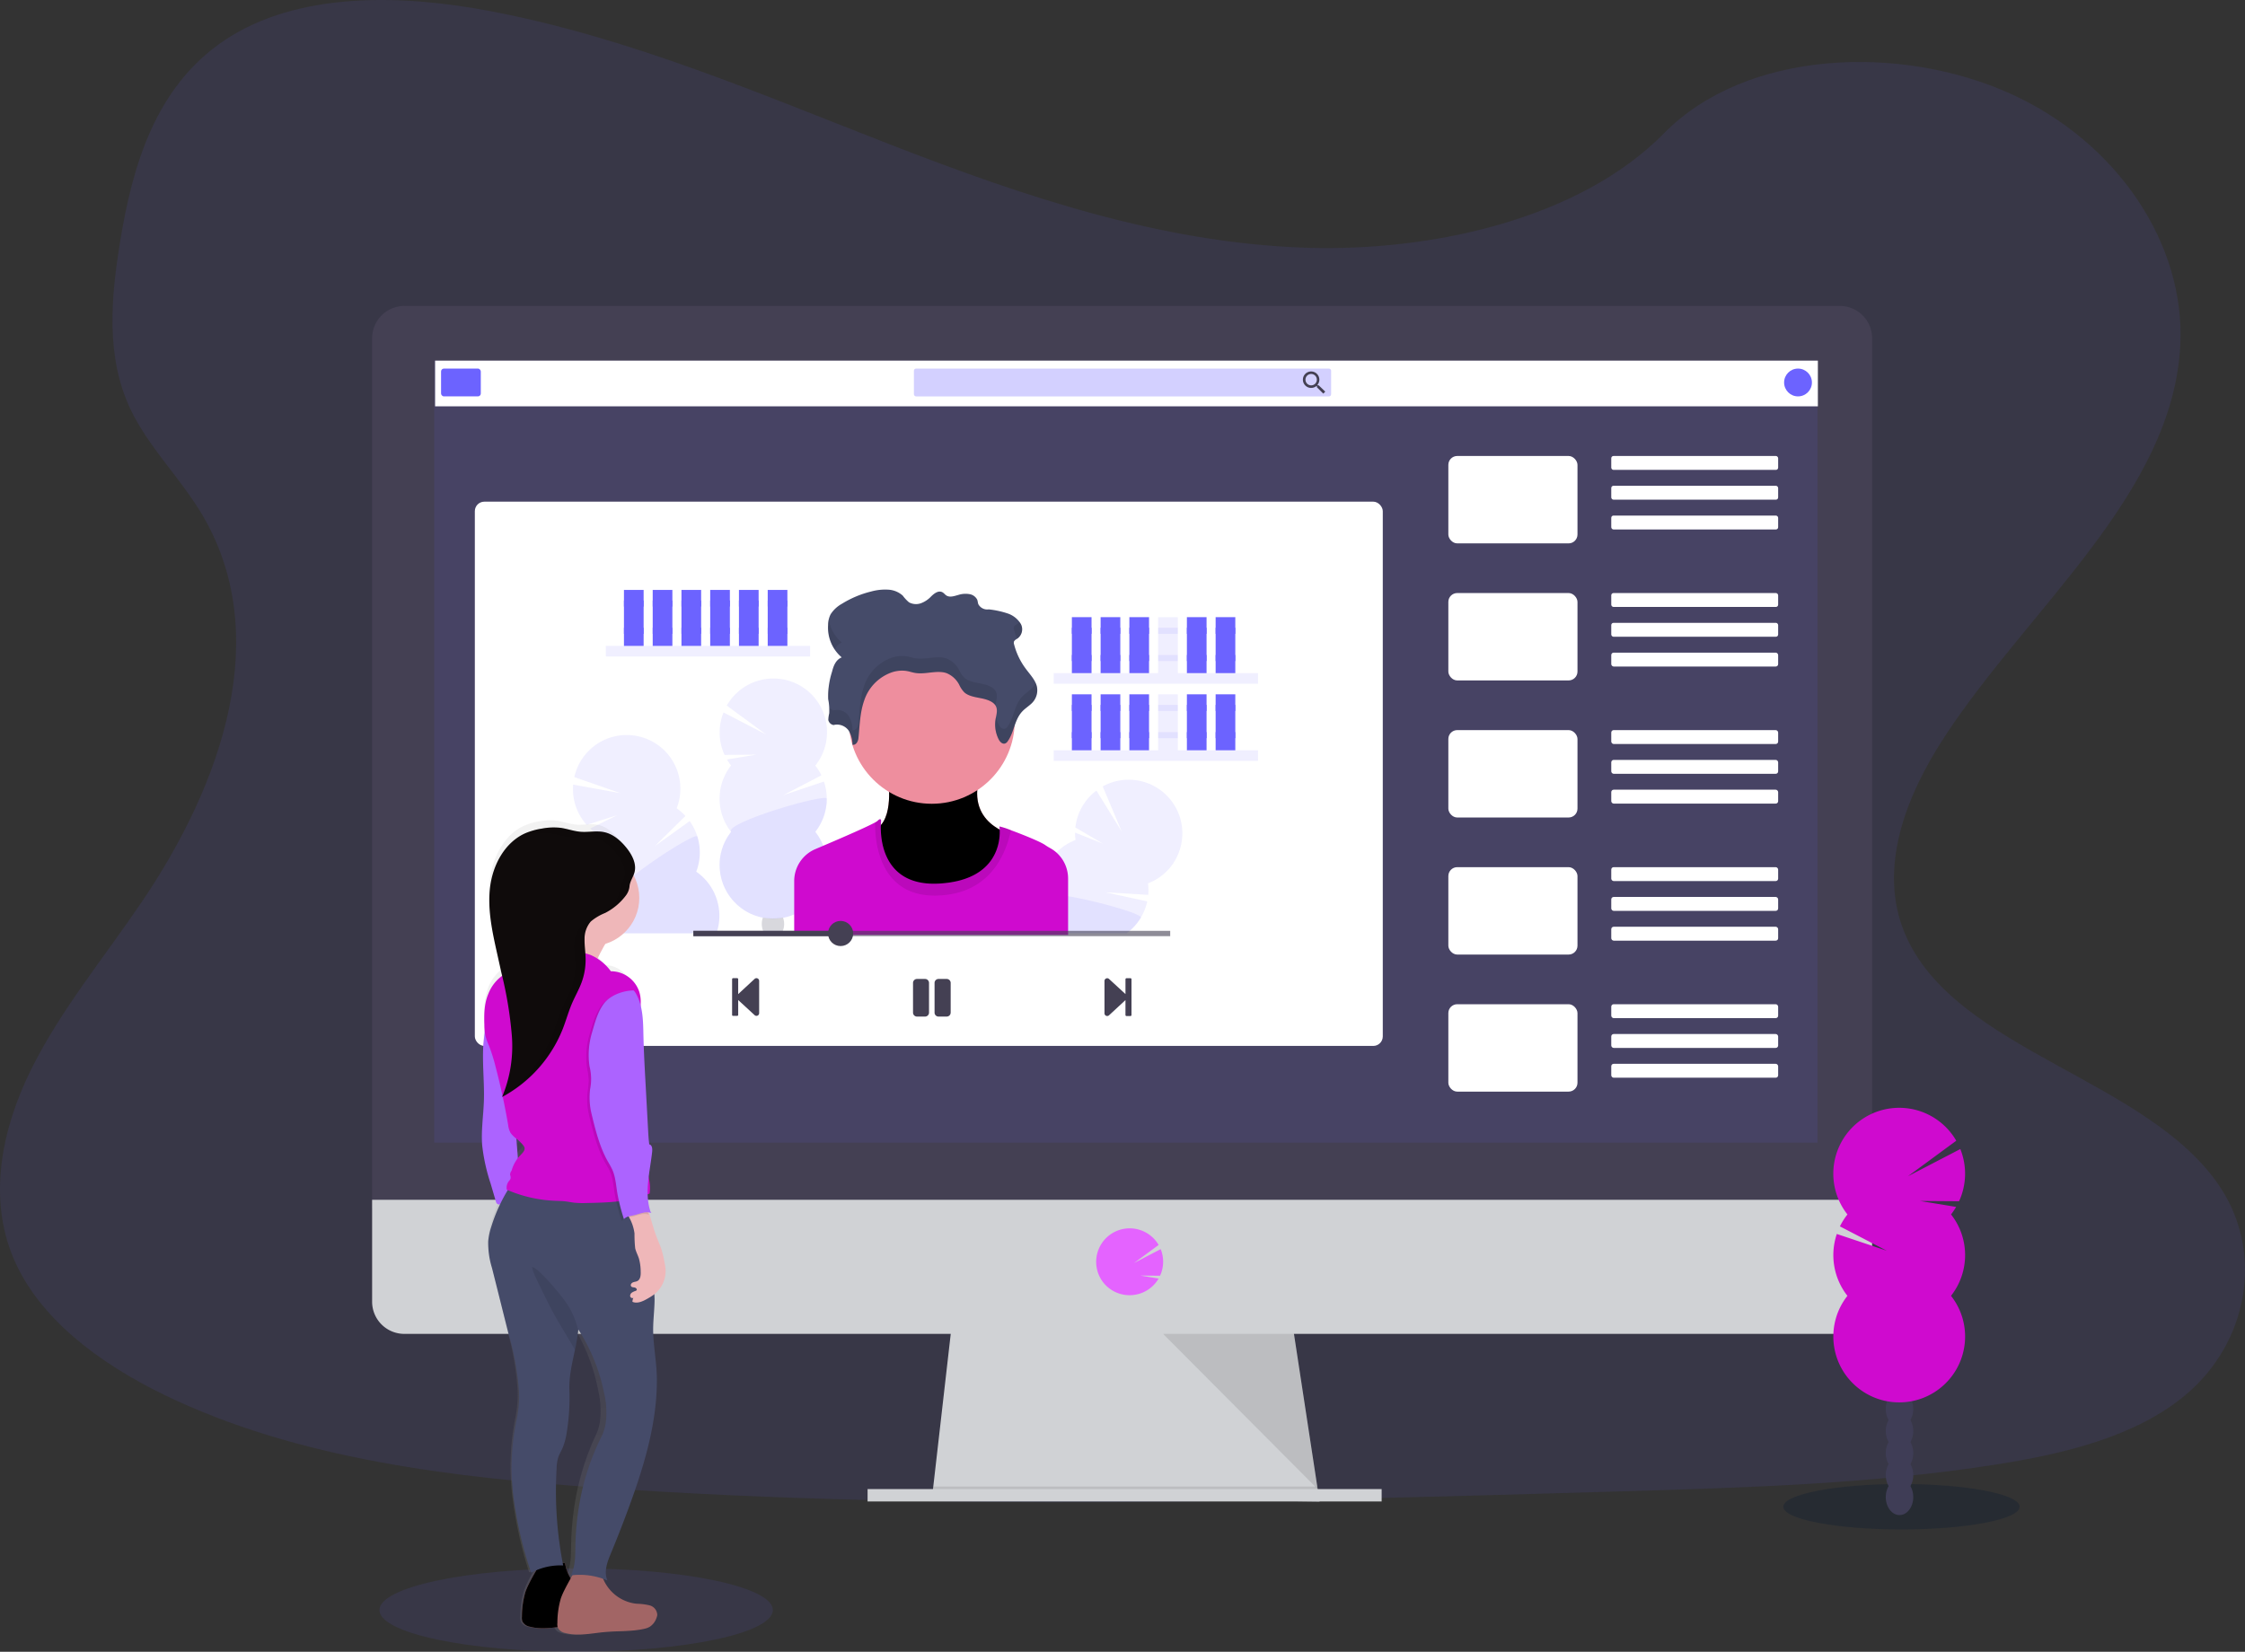 <svg xmlns="http://www.w3.org/2000/svg" xmlns:xlink="http://www.w3.org/1999/xlink" xmlns:v="https://vecta.io/nano" width="613.714" height="451.633"><rect width="100%" height="100%" fill="#333333" stroke="none"/><style><![CDATA[.B{opacity:.1}.C{fill:#6c63ff}.D{fill:#d0d2d5}.E{fill:#444053}.F{fill:#cf0acf}]]></style><defs><linearGradient id="A" x1=".5" y1="1" x2=".5"><stop offset="0" stop-color="gray" stop-opacity=".25"></stop><stop offset=".54" stop-color="gray" stop-opacity=".122"></stop><stop offset="1" stop-color="gray" stop-opacity=".102"></stop></linearGradient><path id="B" d="M170.57 161.298h5.377v15.305h-5.377z"></path><path id="C" d="M170.57 164.193h5.377v1.657h-5.377z"></path><path id="D" d="M242.62 211.802s2 10.862-2.477 14.41 3.8 24.8 17.478 22.322 19.248-20.313 19.248-20.313-13.7-2.835-8.62-17.244z"></path><path id="E" d="M144.6 433.042a19.46 19.46 0 0 0-.978 2.27c-.625 2.183-.943 4.442-.945 6.713a3.26 3.26 0 0 0 .12 1.3 2.83 2.83 0 0 0 2.058 1.45c3.525.95 7.24.06 10.862-.266s7.2-.087 10.7-.874c.517-.1 1.016-.274 1.483-.516.886-.577 1.547-1.44 1.874-2.444a3.2 3.2 0 0 0 .212-.8c-.028-1.232-.864-2.297-2.053-2.618a15.48 15.48 0 0 0-3.552-.451 11.19 11.19 0 0 1-9.906-9.347c-.043-.26-5.887-.1-6.517.234a5.45 5.45 0 0 0-1.559 2.048q-.962 1.606-1.8 3.3z"></path></defs><path d="M356.58 67.72c-39.344-1.363-76.82-14.072-112.6-27.965S172.75 10.464 134.35 3.1c-24.7-4.736-52.95-5.393-72.85 7.837-19.155 12.74-25.34 34.76-28.665 55.153-2.5 15.36-3.976 31.5 2.88 45.9 4.763 9.977 13.22 18.368 19.07 27.927 20.34 33.27 5.974 74.293-16.087 106.772-10.32 15.24-22.338 29.774-30.317 46s-11.672 34.8-4.693 51.346c6.925 16.4 23.414 28.72 41.277 37.383 36.286 17.6 79.046 22.637 120.74 25.49 92.3 6.29 185.095 3.574 277.637.858 34.25-1.016 68.645-2.042 102.34-7.338 18.705-2.938 38.018-7.6 51.6-18.873 17.244-14.306 21.518-38.53 9.96-56.484-19.38-30.083-72.968-37.557-86.513-69.845-7.457-17.77.2-37.568 11.036-54.05 23.245-35.362 62.21-66.38 64.262-106.8 1.412-27.76-17.32-55.56-46.28-68.694-30.36-13.768-72.452-12.036-94.85 10.754-23.055 23.465-63.583 32.492-98.32 31.286z" class="B C"></path><path d="M360.728 410.536l-105.908-1.358 5.432-47.523h93.008l7.364 48.2z" class="D"></path><path d="M360.625 409.857h-52.85l-52.954-.68.3-2.716h104.974z" class="B"></path><path d="M237.168 407.14H377.7v3.394H237.168z" class="D"></path><path d="M511.78 92.528a8.84 8.84 0 0 0-8.793-8.88H110.526c-2.345.01-4.6.95-6.24 2.617s-2.57 3.92-2.56 6.263v237.886H511.78z" class="E"></path><path d="M101.725 328.052v27.86a8.8 8.8 0 0 0 8.8 8.8h392.462a8.8 8.8 0 0 0 8.793-8.8v-27.86z" class="D"></path><path d="M118.698 98.584h378.146v213.853H118.698z" class="B C"></path><path d="M308.8 354.138c2.814.001 5.473-1.29 7.213-3.5h0a9.34 9.34 0 0 0 .711-1.048l-5.03-.826 5.43.043a9.15 9.15 0 0 0 .174-7.267l-7.294 3.8 6.73-4.942a9.16 9.16 0 0 0-16.241.805 9.16 9.16 0 0 0 1.104 9.449h0c1.74 2.204 4.394 3.49 7.202 3.486z" fill="#e463ff"></path><path d="M317.957 364.712l42.25 42.428-6.48-42.428z" class="B"></path><g fill="#fff"><rect width="248.205" height="148.815" rx="2.6" x="129.805" y="137.167"></rect><path d="M118.942 98.606h378.01v12.492h-378.01z"></path></g><g class="C"><rect width="10.862" height="7.604" rx=".78" x="120.572" y="100.778"></rect><rect width="114.055" height="7.604" rx=".58" opacity=".3" x="249.834" y="100.778"></rect></g><path d="M360.505 105.362h-.277l-.1-.087a2.31 2.31 0 0 0 .543-1.477 2.25 2.25 0 0 0-2.262-2.233 2.25 2.25 0 0 0-2.236 2.258 2.25 2.25 0 0 0 2.255 2.24 2.32 2.32 0 0 0 1.477-.543l.1.087v.282l1.738 1.738.543-.543zm-2.086 0c-.74-.005-1.373-.53-1.514-1.258s.25-1.45.935-1.732 1.472-.04 1.882.576.33 1.435-.194 1.96c-.294.294-.693.458-1.11.455z" class="E"></path><circle cx="491.522" cy="104.58" r="3.802" class="C"></circle><g fill="#fff"><rect width="35.303" height="23.897" rx="2.43" x="395.933" y="124.676"></rect><rect width="45.622" height="3.802" rx=".61" x="440.469" y="124.676"></rect><rect width="45.622" height="3.802" rx=".61" x="440.469" y="132.822"></rect><rect width="45.622" height="3.802" rx=".61" x="440.469" y="140.969"></rect><rect width="35.303" height="23.897" rx="2.43" x="395.933" y="162.151"></rect><rect width="45.622" height="3.802" rx=".61" x="440.469" y="162.151"></rect><rect width="45.622" height="3.802" rx=".61" x="440.469" y="170.298"></rect><rect width="45.622" height="3.802" rx=".66" x="440.469" y="178.444"></rect><rect width="35.303" height="23.897" rx="2.43" x="395.933" y="199.626"></rect><rect width="45.622" height="3.802" rx=".66" x="440.469" y="199.626"></rect><rect width="45.622" height="3.802" rx=".66" x="440.469" y="207.773"></rect><rect width="45.622" height="3.802" rx=".66" x="440.469" y="215.92"></rect><rect width="35.303" height="23.897" rx="2.43" x="395.933" y="237.101"></rect><rect width="45.622" height="3.802" rx=".66" x="440.469" y="237.101"></rect><rect width="45.622" height="3.802" rx=".66" x="440.469" y="245.248"></rect><rect width="45.622" height="3.802" rx=".66" x="440.469" y="253.395"></rect><rect width="35.303" height="23.897" rx="2.43" x="395.933" y="274.576"></rect><rect width="45.622" height="3.802" rx=".66" x="440.469" y="274.576"></rect><rect width="45.622" height="3.802" rx=".66" x="440.469" y="282.723"></rect><rect width="45.622" height="3.802" rx=".66" x="440.469" y="290.87"></rect></g><g class="C"><path d="M165.607 176.603h55.85v2.895h-55.85z" class="B"></path><use xlink:href="#B" class="B"></use><use xlink:href="#B" x="7.86" class="B"></use><use xlink:href="#B" x="15.72" class="B"></use><use xlink:href="#B" x="23.578" class="B"></use><use xlink:href="#B" x="31.437" class="B"></use><use xlink:href="#B" x="39.3" class="B"></use><use xlink:href="#C" class="B"></use><use xlink:href="#C" x="7.86" class="B"></use><use xlink:href="#C" x="15.72" class="B"></use><use xlink:href="#C" x="23.578" class="B"></use><use xlink:href="#C" x="31.437" class="B"></use><use xlink:href="#C" x="39.3" class="B"></use><use xlink:href="#C" y="7.447" class="B"></use><use xlink:href="#C" x="7.86" y="7.447" class="B"></use><use xlink:href="#C" x="15.72" y="7.447" class="B"></use><use xlink:href="#C" x="23.578" y="7.447" class="B"></use><use xlink:href="#C" x="31.437" y="7.447" class="B"></use><use xlink:href="#C" x="39.3" y="7.447" class="B"></use><path d="M288.053 184.05h55.85v2.895h-55.85z" class="B"></path><use xlink:href="#B" x="122.447" y="7.446" class="B"></use><use xlink:href="#B" x="130.306" y="7.446" class="B"></use><use xlink:href="#B" x="138.165" y="7.446" class="B"></use><path d="M316.6 168.744h5.377v15.305H316.6z" class="B"></path><use xlink:href="#B" x="153.89" y="7.446" class="B"></use><use xlink:href="#B" x="161.747" y="7.446" class="B"></use><use xlink:href="#C" x="122.447" y="7.447" class="B"></use><use xlink:href="#C" x="130.306" y="7.447" class="B"></use><use xlink:href="#C" x="138.165" y="7.447" class="B"></use><path d="M316.6 171.64h5.377v1.657H316.6z" class="B"></path><use xlink:href="#C" x="153.89" y="7.447" class="B"></use><use xlink:href="#C" x="161.747" y="7.447" class="B"></use><use xlink:href="#C" x="122.447" y="14.892" class="B"></use><use xlink:href="#C" x="130.306" y="14.892" class="B"></use><use xlink:href="#C" x="138.165" y="14.892" class="B"></use><path d="M316.6 179.085h5.377v1.657H316.6z" class="B"></path><use xlink:href="#C" x="153.89" y="14.892" class="B"></use><use xlink:href="#C" x="161.747" y="14.892" class="B"></use><path d="M288.053 205.144h55.85v2.895h-55.85z" class="B"></path><use xlink:href="#B" x="122.447" y="28.542" class="B"></use><use xlink:href="#B" x="130.306" y="28.542" class="B"></use><use xlink:href="#B" x="138.165" y="28.542" class="B"></use><path d="M316.6 189.84h5.377v15.305H316.6z" class="B"></path><use xlink:href="#B" x="153.89" y="28.542" class="B"></use><use xlink:href="#B" x="161.747" y="28.542" class="B"></use><use xlink:href="#C" x="122.447" y="28.541" class="B"></use><use xlink:href="#C" x="130.306" y="28.541" class="B"></use><use xlink:href="#C" x="138.165" y="28.541" class="B"></use><path d="M316.6 192.734h5.377v1.657H316.6z" class="B"></path><use xlink:href="#C" x="153.89" y="28.541" class="B"></use><use xlink:href="#C" x="161.747" y="28.541" class="B"></use><use xlink:href="#C" x="122.447" y="35.987" class="B"></use><use xlink:href="#C" x="130.306" y="35.987" class="B"></use><use xlink:href="#C" x="138.165" y="35.987" class="B"></use><path d="M316.6 200.18h5.377v1.657H316.6z" class="B"></path><use xlink:href="#C" x="153.89" y="35.987" class="B"></use><use xlink:href="#C" x="161.747" y="35.987" class="B"></use><path d="M199.867 209.337c-.417-.534-.798-1.094-1.14-1.678l8.044-1.32-8.7.065a14.7 14.7 0 0 1-.282-11.612l11.65 6.04-10.76-7.908c2.727-4.79 7.9-7.645 13.416-7.392s10.405 3.572 12.68 8.59 1.546 10.89-1.9 15.2c.655.826 1.216 1.722 1.673 2.672l-10.44 5.43 11.128-3.73c1.58 4.687.693 9.856-2.363 13.746 4.74 6.01 4.06 14.653-1.56 19.848s-14.3 5.195-19.91 0-6.3-13.84-1.56-19.848c-4.18-5.318-4.18-12.806 0-18.124z" class="B"></path><path d="M226.034 218.396c0 3.284-1.106 6.472-3.14 9.05 4.74 6.01 4.06 14.653-1.56 19.85s-14.3 5.196-19.9 0-6.298-13.84-1.56-19.85c-1.972-2.484 26.167-10.695 26.167-9.05z" class="B"></path></g><path d="M213.727 255.08l.07.12h-4.975c.027-.038.043-.08.07-.12a4.82 4.82 0 0 1-.641-2.45 5.03 5.03 0 0 1 .3-1.727h0l1.016.136c1.154.116 2.317.116 3.47 0q.5-.05 1.027-.13c-.003.01-.003.018 0 .027a4.89 4.89 0 0 1 .293 1.7 4.82 4.82 0 0 1-.633 2.444z" fill="#3f3d56" opacity=".2"></path><g class="C"><path d="M195.848 255.198h-27.7l-.163-.49c-.976-3.138-.863-6.515.32-9.58-5.566-3.848-7.776-11.004-5.35-17.32a14.03 14.03 0 0 1-1.58-1.265l7.29-3.633-8.288 2.63c-2.693-3.005-4.03-6.988-3.693-11.01l12.932 2.335-12.61-4.383c1.187-5.387 5.296-9.653 10.636-11.04s11.005.34 14.663 4.47 4.688 9.963 2.667 15.095c.875.61 1.68 1.3 2.406 2.09L179 231.36l9.532-6.854c2.9 4.016 3.578 9.226 1.8 13.85 5.406 3.743 7.66 10.627 5.513 16.842z" class="B"></path><path d="M195.848 255.198h-27.7l-.163-.5a14.58 14.58 0 0 1 .32-9.58c-2.607-1.8 21.85-17.96 22.333-16.386a14.6 14.6 0 0 1-.32 9.586c5.425 3.742 7.687 10.643 5.53 16.87zm125.325-19.845a14.61 14.61 0 0 1-7.338 6.17 14.88 14.88 0 0 1 .06 3.15l-11.737-.706 11.465 2.487c-.337 1.563-.928 3.06-1.75 4.432a14.43 14.43 0 0 1-3.91 4.291H291.98v.418h-16.3l.1-.418c1.206-4.558 4.53-8.258 8.934-9.944-.86-6.7 2.983-13.135 9.3-15.555a14.93 14.93 0 0 1-.12-2.026l7.576 2.993-7.495-4.4a14.66 14.66 0 0 1 5.752-10.09l6.9 11.177-5.176-12.307c5.796-3.208 13.024-2.132 17.634 2.626s5.457 12.016 2.066 17.708z" class="B"></path><path d="M311.875 250.907a14.43 14.43 0 0 1-3.91 4.291h-15.983v.418h-16.3l.1-.418c1.206-4.558 4.53-8.258 8.934-9.944-.136-1.086 3.02-.923 7.23-.217 8.253 1.383 20.48 4.936 19.92 5.87z" class="B"></path></g><use xlink:href="#D" fill="#ee8e9e"></use><use xlink:href="#D" class="B"></use><circle cx="254.722" cy="197.095" r="22.675" fill="#ee8e9e"></circle><path d="M291.985 240.203v15.414H217.11v-14.714c.001-3.815 2.285-7.26 5.8-8.744l2.145-.912c5.43-2.314 12.03-5.187 14.186-6.382.236-.118.46-.262.663-.43 1.18-1.18.945.353.945.353s-.033.293-.054.8c-.13 3.47.37 17.108 16.353 15.973 15.593-1.086 16.294-11.634 16.136-14.735-.01-.287-.033-.573-.07-.858 1.076.257 2.128.602 3.147 1.03 3.26 1.206 8.07 3.14 9.358 4.052.4.282.89.576 1.423.874a9.36 9.36 0 0 1 1.684 1.2 9.51 9.51 0 0 1 3.156 7.077z" class="F"></path><path d="M276.366 227c-1.32 6.116-5.464 17.57-20.4 17.87-15.913.315-16.837-15.51-16.733-20 .24-.115.464-.26.668-.43 1.184-1.18.945.353.945.353s-2 18.07 16.294 16.77 16.05-15.587 16.05-15.587a22.3 22.3 0 0 1 3.177 1.023z" class="B"></path><path d="M227.88 198.23c1.54-.385 3.16.207 4.1 1.494a7.41 7.41 0 0 1 1.054 3.889c.983.206 1.537-.907 1.63-1.75.364-3.427.39-6.92 1.542-10.232 1.16-3.626 3.943-6.503 7.528-7.783 1.32-.457 2.73-.59 4.11-.39.82.136 1.59.424 2.406.543 2.824.467 5.893-.87 8.538.06a6.81 6.81 0 0 1 3.492 3.291 7.1 7.1 0 0 0 1.358 1.971c1.124 1 2.884 1.27 4.5 1.586s3.373.864 4.063 2.107c.62 1.124.163 2.422-.043 3.64a8.92 8.92 0 0 0 .918 5.632c.3.543.907 1.2 1.63 1.02a1.43 1.43 0 0 0 .771-.625c1.852-2.6 1.8-5.974 4.128-8.315.777-.782 1.78-1.4 2.536-2.172a4.93 4.93 0 0 0 1.314-4.475c-.418-1.792-1.852-3.26-3.01-4.834-1.503-1.995-2.597-4.267-3.22-6.686a1.21 1.21 0 0 1 0-.874 2.33 2.33 0 0 1 .825-.673 3.12 3.12 0 0 0 1.052-3.981 6.64 6.64 0 0 0-3.731-2.971 24.33 24.33 0 0 0-5.089-1.086 2.77 2.77 0 0 1-2.83-1.4c-.157-.407-.157-.847-.315-1.255a2.88 2.88 0 0 0-2.172-1.521c-.972-.157-1.966-.087-2.906.206-1.086.3-2.32.76-3.26.228-.494-.277-.766-.782-1.3-1-1.086-.456-2.205.467-2.982 1.227-.748.798-1.667 1.416-2.688 1.81a4 4 0 0 1-3.335-.223 10.53 10.53 0 0 1-1.711-1.836 6.44 6.44 0 0 0-4.046-1.629c-1.54-.082-3.082.087-4.568.5a27.58 27.58 0 0 0-8.022 3.367 8.62 8.62 0 0 0-3.079 2.862 6.52 6.52 0 0 0-.69 2.949c-.232 3.37 1.148 6.648 3.72 8.837-1.695.706-2.265 2.44-2.66 3.976a21.76 21.76 0 0 0-1.032 7.446 16.35 16.35 0 0 1 .282 3.872c-.152.606-.236 1.227-.25 1.852.162.706.737 1.244 1.453 1.357z" fill="#454b69"></path><path d="M283.1 186.7a5.3 5.3 0 0 1-.978 1.445c-.755.793-1.76 1.407-2.536 2.172-2.325 2.325-2.276 5.724-4.128 8.32a1.4 1.4 0 0 1-.771.619c-.706.185-1.314-.456-1.63-1.02a9.34 9.34 0 0 1-.809-2.172l-.1.543a8.92 8.92 0 0 0 .918 5.632c.3.543.907 1.2 1.63 1.02a1.43 1.43 0 0 0 .771-.625c1.852-2.6 1.8-5.974 4.128-8.315.777-.782 1.78-1.4 2.536-2.172a4.93 4.93 0 0 0 1.314-4.475 5.83 5.83 0 0 0-.337-.972zm-5.063-16.063a2.27 2.27 0 0 0-.826.673 1.2 1.2 0 0 0 0 .869c.214.844.488 1.672.82 2.477h0a3.12 3.12 0 0 0 1.054-3.981 3.8 3.8 0 0 0-.38-.635c-.193.23-.418.43-.668.597zm-47.903 5.033a10.07 10.07 0 0 1-3.557-6.295 8.48 8.48 0 0 0-.163 1.477 11.31 11.31 0 0 0 1.787 6.718 3.8 3.8 0 0 1 1.933-1.9zm42.02 16.982c.206-1.222.663-2.52.043-3.64-.7-1.25-2.45-1.792-4.062-2.107s-3.373-.58-4.5-1.586a7.1 7.1 0 0 1-1.358-1.972 6.72 6.72 0 0 0-3.492-3.29c-2.645-.93-5.714.4-8.538-.06-.815-.136-1.586-.418-2.406-.543a8.69 8.69 0 0 0-4.111.391 12.24 12.24 0 0 0-7.528 7.783c-1.15 3.308-1.18 6.8-1.542 10.232-.092.836-.646 1.955-1.63 1.75a7.47 7.47 0 0 0-1.054-3.894c-.93-1.285-2.55-1.874-4.1-1.488a1.99 1.99 0 0 1-1.146-.733c.06.498.06 1.002 0 1.5-.152.606-.236 1.227-.25 1.852.142.713.703 1.267 1.418 1.4 1.54-.385 3.16.207 4.1 1.494a7.41 7.41 0 0 1 1.054 3.889c.983.206 1.537-.907 1.63-1.75.364-3.427.4-6.92 1.542-10.232 1.16-3.626 3.943-6.503 7.528-7.783 1.32-.457 2.73-.6 4.1-.4.82.136 1.6.424 2.406.543 2.824.467 5.893-.87 8.538.06a6.81 6.81 0 0 1 3.492 3.291 7.1 7.1 0 0 0 1.358 1.972c1.124 1 2.884 1.27 4.5 1.586s3.26.826 3.98 1.977a.47.47 0 0 1 .016-.251zm-45.43-1.69a10.32 10.32 0 0 0-.179-3.025 13.48 13.48 0 0 0-.1 3.172 5.78 5.78 0 0 0 .1.809l.18-.956z" class="B"></path><g class="E"><path d="M200.133 277.53v-9.8c0-.073.03-.144.08-.196s.122-.08.196-.08h1.113c.073 0 .144.03.196.08s.08.122.08.196v4.08l4.52-4.187a.74.74 0 0 1 1.211.543v8.88a.74.74 0 0 1-1.211.543l-4.52-4.16v4.057c0 .073-.03.144-.08.196s-.122.08-.196.08H200.4c-.137.002-.255-.097-.277-.232zm109.183-9.803v9.8c0 .074-.03.146-.083.198s-.125.08-.2.08h-1.086c-.153 0-.277-.124-.277-.277v-4.08l-4.52 4.182c-.218.18-.52.22-.777.106a.74.74 0 0 1-.44-.65v-8.9a.75.75 0 0 1 .44-.65.74.74 0 0 1 .777.106l4.52 4.16v-4.052c0-.153.124-.277.277-.277h1.086c.15-.003.273.112.282.26zm-56.436 10.228h-2.2c-.6 0-1.086-.486-1.086-1.086v-8.114c0-.6.486-1.086 1.086-1.086h2.2c.288 0 .564.114.768.318s.318.48.318.768v8.114c0 .288-.114.564-.318.768s-.48.318-.768.318zm7.006-1.086v-8.114c0-.288-.114-.564-.318-.768s-.48-.318-.768-.318h-2.232c-.6 0-1.086.486-1.086 1.086v8.114c0 .6.486 1.086 1.086 1.086h2.2a1.12 1.12 0 0 0 .782-.3 1.07 1.07 0 0 0 .326-.776z"></path><path opacity=".6" d="M189.548 254.514h130.35v1.45h-130.35z"></path><circle cx="229.798" cy="255.236" r="3.438"></circle><path d="M189.548 254.514h40.25v1.45h-40.25z"></path></g><ellipse cx="519.807" cy="411.974" rx="32.299" ry="6.213" fill="rgba(8,26,50,0.29)"></ellipse><g fill="#3f3d56"><ellipse cx="519.269" cy="409.335" rx="3.758" ry="4.921"></ellipse><ellipse cx="519.269" cy="403.318" rx="3.758" ry="4.921"></ellipse><ellipse cx="519.269" cy="397.305" rx="3.758" ry="4.921"></ellipse><ellipse cx="519.269" cy="391.288" rx="3.758" ry="4.921"></ellipse><ellipse cx="519.269" cy="385.27" rx="3.758" ry="4.921"></ellipse><ellipse cx="519.269" cy="379.252" rx="3.758" ry="4.921"></ellipse><ellipse cx="519.269" cy="373.234" rx="3.758" ry="4.921"></ellipse></g><path d="M533.343 332.062c.512-.656.98-1.345 1.4-2.064l-9.885-1.63 10.69.08a18.07 18.07 0 0 0 .342-14.273l-14.327 7.44 13.22-9.716c-3.375-5.838-9.728-9.303-16.464-8.98s-12.726 4.384-15.524 10.52-1.935 13.32 2.237 18.62c-.797 1.01-1.485 2.104-2.053 3.26l12.828 6.664-13.676-4.59c-1.95 5.766-.86 12.127 2.9 16.913-5.804 7.384-4.96 17.99 1.94 24.36s17.538 6.372 24.438 0 7.744-16.977 1.94-24.36c5.135-6.535 5.135-15.733 0-22.268z" class="F"></path><ellipse cx="157.504" cy="440.227" rx="53.769" ry="11.405" class="B C"></ellipse><path d="M175.508 438.904c-1.105-.288-2.242-.44-3.384-.456a10.47 10.47 0 0 1-6.224-3.02 11.4 11.4 0 0 1-2.487-3.8l1.086.413c-1.086-2.536.054-5.382 1.054-7.946q2.542-6.517 4.807-13.105c3.8-11.128 7.06-22.7 7-34.542 0-4.28-.788-8.326-.94-12.6-.114-3.172.375-6.338.353-9.515 0-.445 0-.885-.033-1.33 1.97-1.724 3.026-4.264 2.862-6.876-.055-.672-.15-1.34-.288-2-.192-1.146-.446-2.28-.76-3.4-.358-1.178-.847-2.308-1.265-3.46-.81-2.232-1.358-4.557-2.048-6.827a2.35 2.35 0 0 1 .739.2 1.59 1.59 0 0 1-.348-.711 17.6 17.6 0 0 1-.652-4.437l.462-.206a11.55 11.55 0 0 0-.223-4.394c.26-2.33.668-4.676.918-7 .092-.87.054-1.96-.744-2.172-.163-1.244-.228-2.5-.293-3.758q-.342-6.566-.68-13.127l-.543-13.18a38.48 38.48 0 0 0-.755-8.353 10.1 10.1 0 0 0-.386-3.8c-1-3.2-4.15-5.735-7.332-5.556a14.59 14.59 0 0 0-3.471-3.509c.635-1.423 1.4-2.89 2.02-4.04a13.17 13.17 0 0 0 8.82-12.655 13.81 13.81 0 0 0-1.494-6.295c.093-.24.173-.484.24-.733.273-1.173.188-2.4-.244-3.525a10.33 10.33 0 0 0-.543-1.26 12.68 12.68 0 0 0-.451-.8l-.277-.418a7.8 7.8 0 0 0-.543-.739 17.98 17.98 0 0 0-1.238-1.488c-.54-.585-1.137-1.116-1.78-1.586-.873-.65-1.872-1.11-2.933-1.352a8.94 8.94 0 0 0-1.863-.168c-.375 0-.755 0-1.13.033-.76.043-1.515.1-2.27.092-.252.006-.505-.006-.755-.038a27.49 27.49 0 0 1-3.932-.82l-.652-.136a10.17 10.17 0 0 0-.663-.109 12.44 12.44 0 0 0-1.8-.109h-.6c-.603.03-1.204.09-1.8.185l-.6.092c-1.51.237-2.98.674-4.372 1.3a8.09 8.09 0 0 0-.543.272l-.11.06a6.89 6.89 0 0 0-.435.244l-.08.05-.462.293-.038.027c-4.312 2.9-6.86 8.4-7.506 13.85-.722 6.12.543 12.29 1.81 18.314l1.293 6.16a11.95 11.95 0 0 0-3.579 4.964 21.19 21.19 0 0 0-1.027 8.6 18.18 18.18 0 0 0 .092 1.792c-.136 1.13-.255 2.265-.33 3.405-.342 5.268.3 10.564.13 15.843-.13 4.068-.744 8.147-.445 12.188a55.02 55.02 0 0 0 2.172 10.52l1.37 4.932a1.31 1.31 0 0 0 .342.679 1.03 1.03 0 0 0 .766.158 46.23 46.23 0 0 0-2.227 6.235c-.408 1.304-.676 2.647-.8 4.008a24.49 24.49 0 0 0 .972 7.376q1.3 5.43 2.6 10.906.912 3.83 1.82 7.653c1.355 4.994 2.232 10.106 2.618 15.267a33.16 33.16 0 0 1-.543 7.761 67.63 67.63 0 0 0-.673 23.262c.906 6.526 2.377 12.96 4.394 19.232a20 20 0 0 1 1.342-.652l-.2.353q-.94 1.63-1.738 3.34a18.99 18.99 0 0 0-.929 2.286 25.74 25.74 0 0 0-.9 6.773 3.31 3.31 0 0 0 .114 1.309 2.72 2.72 0 0 0 1.955 1.466 17.86 17.86 0 0 0 7.223.114c.01.054.028.107.05.158a2.71 2.71 0 0 0 1.955 1.466c3.356.956 6.9.054 10.357-.272s6.86-.087 10.19-.885a4.85 4.85 0 0 0 1.412-.543 4.62 4.62 0 0 0 1.781-2.471c.104-.26.173-.53.206-.81.003-1.216-.793-2.3-1.957-2.642zm-11.487-50.3c-.187 1.272-.553 2.512-1.086 3.682a70.28 70.28 0 0 0-5.572 17.472 81.01 81.01 0 0 0-1.233 12.084c-.054 2.987.06 6.116-1.184 8.8l.45-.07c-.14.26-.277.543-.407.75l-.065.12c-.752-1.28-1.255-2.692-1.483-4.16 0-.05-.244-.087-.62-.11a112.39 112.39 0 0 1-1.586-26.01 12.04 12.04 0 0 1 .435-3.123c.277-.874.744-1.673 1.086-2.52.542-1.423.907-2.908 1.086-4.42a62.81 62.81 0 0 0 .684-11.688c-.13-3.688.722-7.354 1.45-11.025.348-1.743.668-3.492.842-5.24l.033-.353a52.61 52.61 0 0 1 6.668 17.314 24.77 24.77 0 0 1 .5 8.5zm-23.245-78.492l.174.152c.525.462 1.01.97 1.445 1.515a2 2 0 0 1 .456.836c.163.793-.494 1.466-1.032 2.048a9.24 9.24 0 0 0-.657.793q-.174-2.672-.37-5.344z" fill="url(#A)"></path><path d="M133.26 276.07l-.6 4.61-.51 4.693c-.364 5.225.3 10.47.136 15.707-.14 4.03-.782 8.054-.473 12.08.4 3.547 1.172 7.042 2.3 10.428l1.434 4.888c.05.256.174.5.358.674.276.164.604.216.918.147l6.364-.577c-.407-1.868-.858-3.8-1.086-5.72-.174-1.5-.277-3.01-.386-4.52l-1.086-14.12-.68-8.255c-.187-3.592-.685-7.16-1.488-10.667a21.23 21.23 0 0 0-5.201-9.369z" fill="#ac63ff"></path><use xlink:href="#E" fill="#a26565"></use><use xlink:href="#E" class="B"></use><path d="M154.294 434.77c-.376.732-.703 1.49-.978 2.265-.63 2.182-.947 4.442-.945 6.713a3.17 3.17 0 0 0 .12 1.3 2.83 2.83 0 0 0 2.053 1.456c3.525.945 7.245.054 10.862-.272s7.207-.087 10.7-.874c.52-.105 1.02-.288 1.483-.543a4.6 4.6 0 0 0 1.874-2.444 3.19 3.19 0 0 0 .212-.8 2.78 2.78 0 0 0-2.053-2.618c-1.163-.285-2.355-.436-3.552-.45-5.034-.517-9.095-4.347-9.906-9.342-.043-.26-5.887-.11-6.517.228a5.41 5.41 0 0 0-1.564 2.048c-.62 1.096-1.23 2.204-1.79 3.334z" fill="#a26565"></path><path d="M179.566 377.074c.076 11.737-3.335 23.207-7.338 34.216q-2.38 6.55-5.046 12.986c-1.054 2.542-2.243 5.366-1.113 7.875-3.147-1.357-6.6-1.84-10-1.4 1.3-2.66 1.18-5.757 1.238-8.7a76.2 76.2 0 0 1 1.282-11.976 66.8 66.8 0 0 1 5.86-17.32 13.2 13.2 0 0 0 1.135-3.65 23.31 23.31 0 0 0-.483-8.424 50.22 50.22 0 0 0-7.006-17.163l-.033.348a50.65 50.65 0 0 1-.88 5.2c-.766 3.633-1.662 7.272-1.526 10.928a59.1 59.1 0 0 1-.717 11.585c-.2 1.504-.592 2.975-1.168 4.378-.375.842-.864 1.63-1.157 2.5a11.4 11.4 0 0 0-.456 3.1c-.522 8.865.083 17.76 1.8 26.472a16.81 16.81 0 0 0-8.755 1.993 107.83 107.83 0 0 1-4.616-19.063 63.34 63.34 0 0 1 .706-23.061c.513-2.527.704-5.1.57-7.685a76.72 76.72 0 0 0-2.748-15.137l-1.912-7.6q-1.358-5.43-2.716-10.813a22.99 22.99 0 0 1-1.021-7.31c.132-1.353.417-2.687.847-3.976 1.356-4.386 3.384-8.536 6.012-12.3 10.466.587 21.057-.39 31.5-1.195.506-.1 1.032-.01 1.477.25a2.09 2.09 0 0 1 .6 1.347l3.927 22.268c.636 3.096 1.008 6.24 1.113 9.4 0 3.15-.49 6.29-.37 9.434.167 4.236.97 8.24.993 12.483z" fill="#454b69"></path><path d="M158.074 363.882a50.66 50.66 0 0 1-.88 5.2c-2.276-3.938-4.73-7.777-6.827-11.813-.543-1.037-1.054-2.09-1.57-3.145l-1.548-3.15a43.22 43.22 0 0 1-.836-1.787c-.424-.866-.75-1.777-.972-2.716.76-.14 2.64 1.912 3.2 2.45a43.81 43.81 0 0 1 3.259 3.606 39.54 39.54 0 0 1 3.4 4.454 21.66 21.66 0 0 1 2.774 6.902z" class="B"></path><g fill="#efb7b9"><path d="M166.79 255.85s-5.81 9.26-4.736 11.2-18.3-1.722-18.3-1.722 10.553-9.26 9.472-13.138 13.564 3.66 13.564 3.66z"></path><circle cx="161.626" cy="245.514" r="13.138"></circle></g><path d="M166.986 265.56a13.34 13.34 0 0 0-5.523-4.443 19.76 19.76 0 0 0-3.927-.967l-5.24-.923c-1.264-.35-2.604-.32-3.85.087a6.31 6.31 0 0 0-1.629 1.2c-1.82 1.69-3.585 3.54-5.87 4.52l-1.9.728c-2.55 1.204-4.537 3.344-5.55 5.974-1.14 2.683-1.173 5.6-1.086 8.516-.001 1.008.1 2.013.3 3a19.31 19.31 0 0 0 .994 2.748 50.28 50.28 0 0 1 1.814 5.828q2.037 7.794 3.39 15.75a5.9 5.9 0 0 0 .657 2.172 7.8 7.8 0 0 0 1.814 1.744c.55.45 1.058.953 1.515 1.5.227.223.396.497.494.8.168.782-.543 1.456-1.086 2.026a9.81 9.81 0 0 0-2.455 4.274 1.72 1.72 0 0 0-.391 1.179c.113.298.156.617.125.934-.107.288-.275.55-.494.766a2.9 2.9 0 0 0-.543 2.325c4.07 1.77 8.428 2.788 12.86 3.01 1.086.054 2.172.054 3.26.185.77.1 1.532.255 2.3.348 1.12.105 2.244.134 3.367.087 5.85-.12 11.867-.266 17.24-2.585.505-2.754-.587-5.562-1.27-8.277-1.086-4.345-1.358-8.793-2.172-13.176-.543-2.993-1.358-5.942-1.82-8.956-.547-3.008-.458-6.098.26-9.07.733-2.6.956-5.247 1.716-7.837s1.293-5.4.434-7.962a8.19 8.19 0 0 0-7.729-5.503z" class="F"></path><path d="M173.44 238.546c.64-2.33-.62-4.758-2.118-6.653-1.63-2.037-3.7-3.872-6.25-4.383-2.07-.418-4.215.087-6.322-.08-1.863-.147-3.655-.82-5.507-1.086-1.68-.18-3.378-.117-5.04.2-1.577.235-3.12.665-4.59 1.282-5.594 2.482-8.87 8.6-9.63 14.664s.57 12.182 1.9 18.15l1.2 5.4c1.398 5.585 2.345 11.273 2.83 17 .482 5.76-.427 11.554-2.65 16.89a36.33 36.33 0 0 0 16.69-18.9c.847-2.22 1.477-4.53 2.422-6.713.81-1.88 1.847-3.66 2.564-5.578a18.12 18.12 0 0 0 1.146-6.773c-.043-1.738-.33-3.465-.282-5.2a7.19 7.19 0 0 1 1.695-4.807 14.69 14.69 0 0 1 3.954-2.352 16.46 16.46 0 0 0 5.534-4.616c.674-.827 1.07-1.846 1.13-2.91.21-1.28.986-2.302 1.323-3.535z" fill="#0f0b0b"></path><path d="M173.455 337.236c-.017 1.355.045 2.71.185 4.057.223 1 .74 1.9 1.043 2.878.3 1.13.456 2.292.462 3.46.043.978-.033 2.172-.9 2.63-.38.2-.836.2-1.233.375s-.733.646-.505 1.016.62.3.978.38.744.44.543.74a.62.62 0 0 1-.315.2c-.363.112-.707.277-1.02.49-.313.228-.474.61-.418.994.045.182.17.333.34.41s.367.074.533-.01c-.16.34-.246.7-.255 1.086 1.4.6 2.95-.185 4.253-.94a16.01 16.01 0 0 0 1.629-1.043c2.14-1.644 3.33-4.24 3.172-6.936a16.18 16.18 0 0 0-.31-1.982 29.82 29.82 0 0 0-.8-3.373c-.375-1.168-.885-2.28-1.325-3.427-.934-2.44-1.537-4.99-2.384-7.462a1.13 1.13 0 0 0-.407-.646c-.186-.092-.393-.13-.6-.114-.95-.05-1.904.038-2.83.26a3.01 3.01 0 0 0-1.727 1.086c-.255.543.152 1 .4 1.45.778 1.364 1.284 2.866 1.49 4.423z" fill="#efb7b9"></path><path d="M172.57 271.242a3.98 3.98 0 0 1 .7.967c1.868 3.395 1.9 7.452 1.977 11.324.1 4.345.337 8.7.576 13.062l.71 13.035c.07 1.244.136 2.487.315 3.72.836.212.87 1.3.777 2.172-.6 5.312-2.1 10.78-.543 15.892a1.6 1.6 0 0 0 .364.706 4.24 4.24 0 0 0-2.428-.033c-.777.163-1.526.45-2.308.63a4.9 4.9 0 0 0-2.781 1.086 53.9 53.9 0 0 1-1.819-7.017c-.37-2.172-.473-4.4-1.352-6.42-.353-.81-.83-1.56-1.265-2.335-2.276-4.062-3.395-8.652-4.486-13.182a19.24 19.24 0 0 1-.348-6.55 22.53 22.53 0 0 0 .272-3.014c-.066-1.066-.206-2.126-.418-3.172-.462-3.07-.245-6.206.635-9.184.815-2.764 1.532-5.676 3.26-8s5.278-3.65 8.162-3.687z" class="B"></path><path d="M173.216 270.807c.28.287.517.615.7.972 1.868 3.39 1.9 7.452 1.977 11.324.1 4.345.337 8.7.576 13.035l.71 13.035c.07 1.244.136 2.487.315 3.72.836.212.87 1.3.77 2.172-.6 5.312-2.09 10.776-.543 15.892a1.6 1.6 0 0 0 .364.706 4.24 4.24 0 0 0-2.428-.033c-.777.163-1.526.45-2.308.625-.988.228-2.107.32-2.78 1.086a53.34 53.34 0 0 1-1.8-7.05c-.37-2.172-.473-4.4-1.352-6.414a26.24 26.24 0 0 0-1.265-2.335c-2.28-4.062-3.394-8.657-4.486-13.187-.5-2.147-.608-4.363-.348-6.55a14.12 14.12 0 0 0-.147-6.186c-.462-3.07-.245-6.203.635-9.18.815-2.764 1.532-5.676 3.26-8s5.266-3.6 8.15-3.633z" fill="#ac63ff"></path><path d="M171.32 231.893c-1.63-2.037-3.7-3.872-6.25-4.383-2.07-.418-4.215.087-6.322-.08-1.863-.147-3.655-.82-5.507-1.086-1.68-.18-3.378-.117-5.04.2a19.16 19.16 0 0 0-4.59 1.282 13.63 13.63 0 0 0-2.265 1.287 19.34 19.34 0 0 1 4.057-1.086 17.38 17.38 0 0 1 5.035-.19c1.857.24 3.644.907 5.513 1.054 2.1.168 4.247-.33 6.322.08 2.547.5 4.633 2.352 6.246 4.388 1.5 1.9 2.76 4.318 2.124 6.653-.337 1.227-1.12 2.3-1.33 3.568a5.04 5.04 0 0 1-1.135 2.911 16.5 16.5 0 0 1-3.987 3.709l1.255-.6a16.46 16.46 0 0 0 5.534-4.617 5.06 5.06 0 0 0 1.13-2.91c.217-1.282.994-2.335 1.33-3.568.64-2.278-.62-4.705-2.12-6.6zm-9.82 20.1c.225-.233.47-.446.733-.635-1.303.5-2.502 1.235-3.536 2.172a7.26 7.26 0 0 0-1.695 4.807c-.065 1.738.244 3.465.282 5.2a18.16 18.16 0 0 1-1.146 6.778c-.717 1.917-1.754 3.693-2.564 5.578-.94 2.172-1.57 4.486-2.417 6.707a36.39 36.39 0 0 1-13.8 17.173l-.092.217a36.33 36.33 0 0 0 16.69-18.9l2.422-6.713 2.564-5.578a18.12 18.12 0 0 0 1.146-6.773l-.282-5.2a7.26 7.26 0 0 1 1.695-4.833z" class="B"></path></svg>